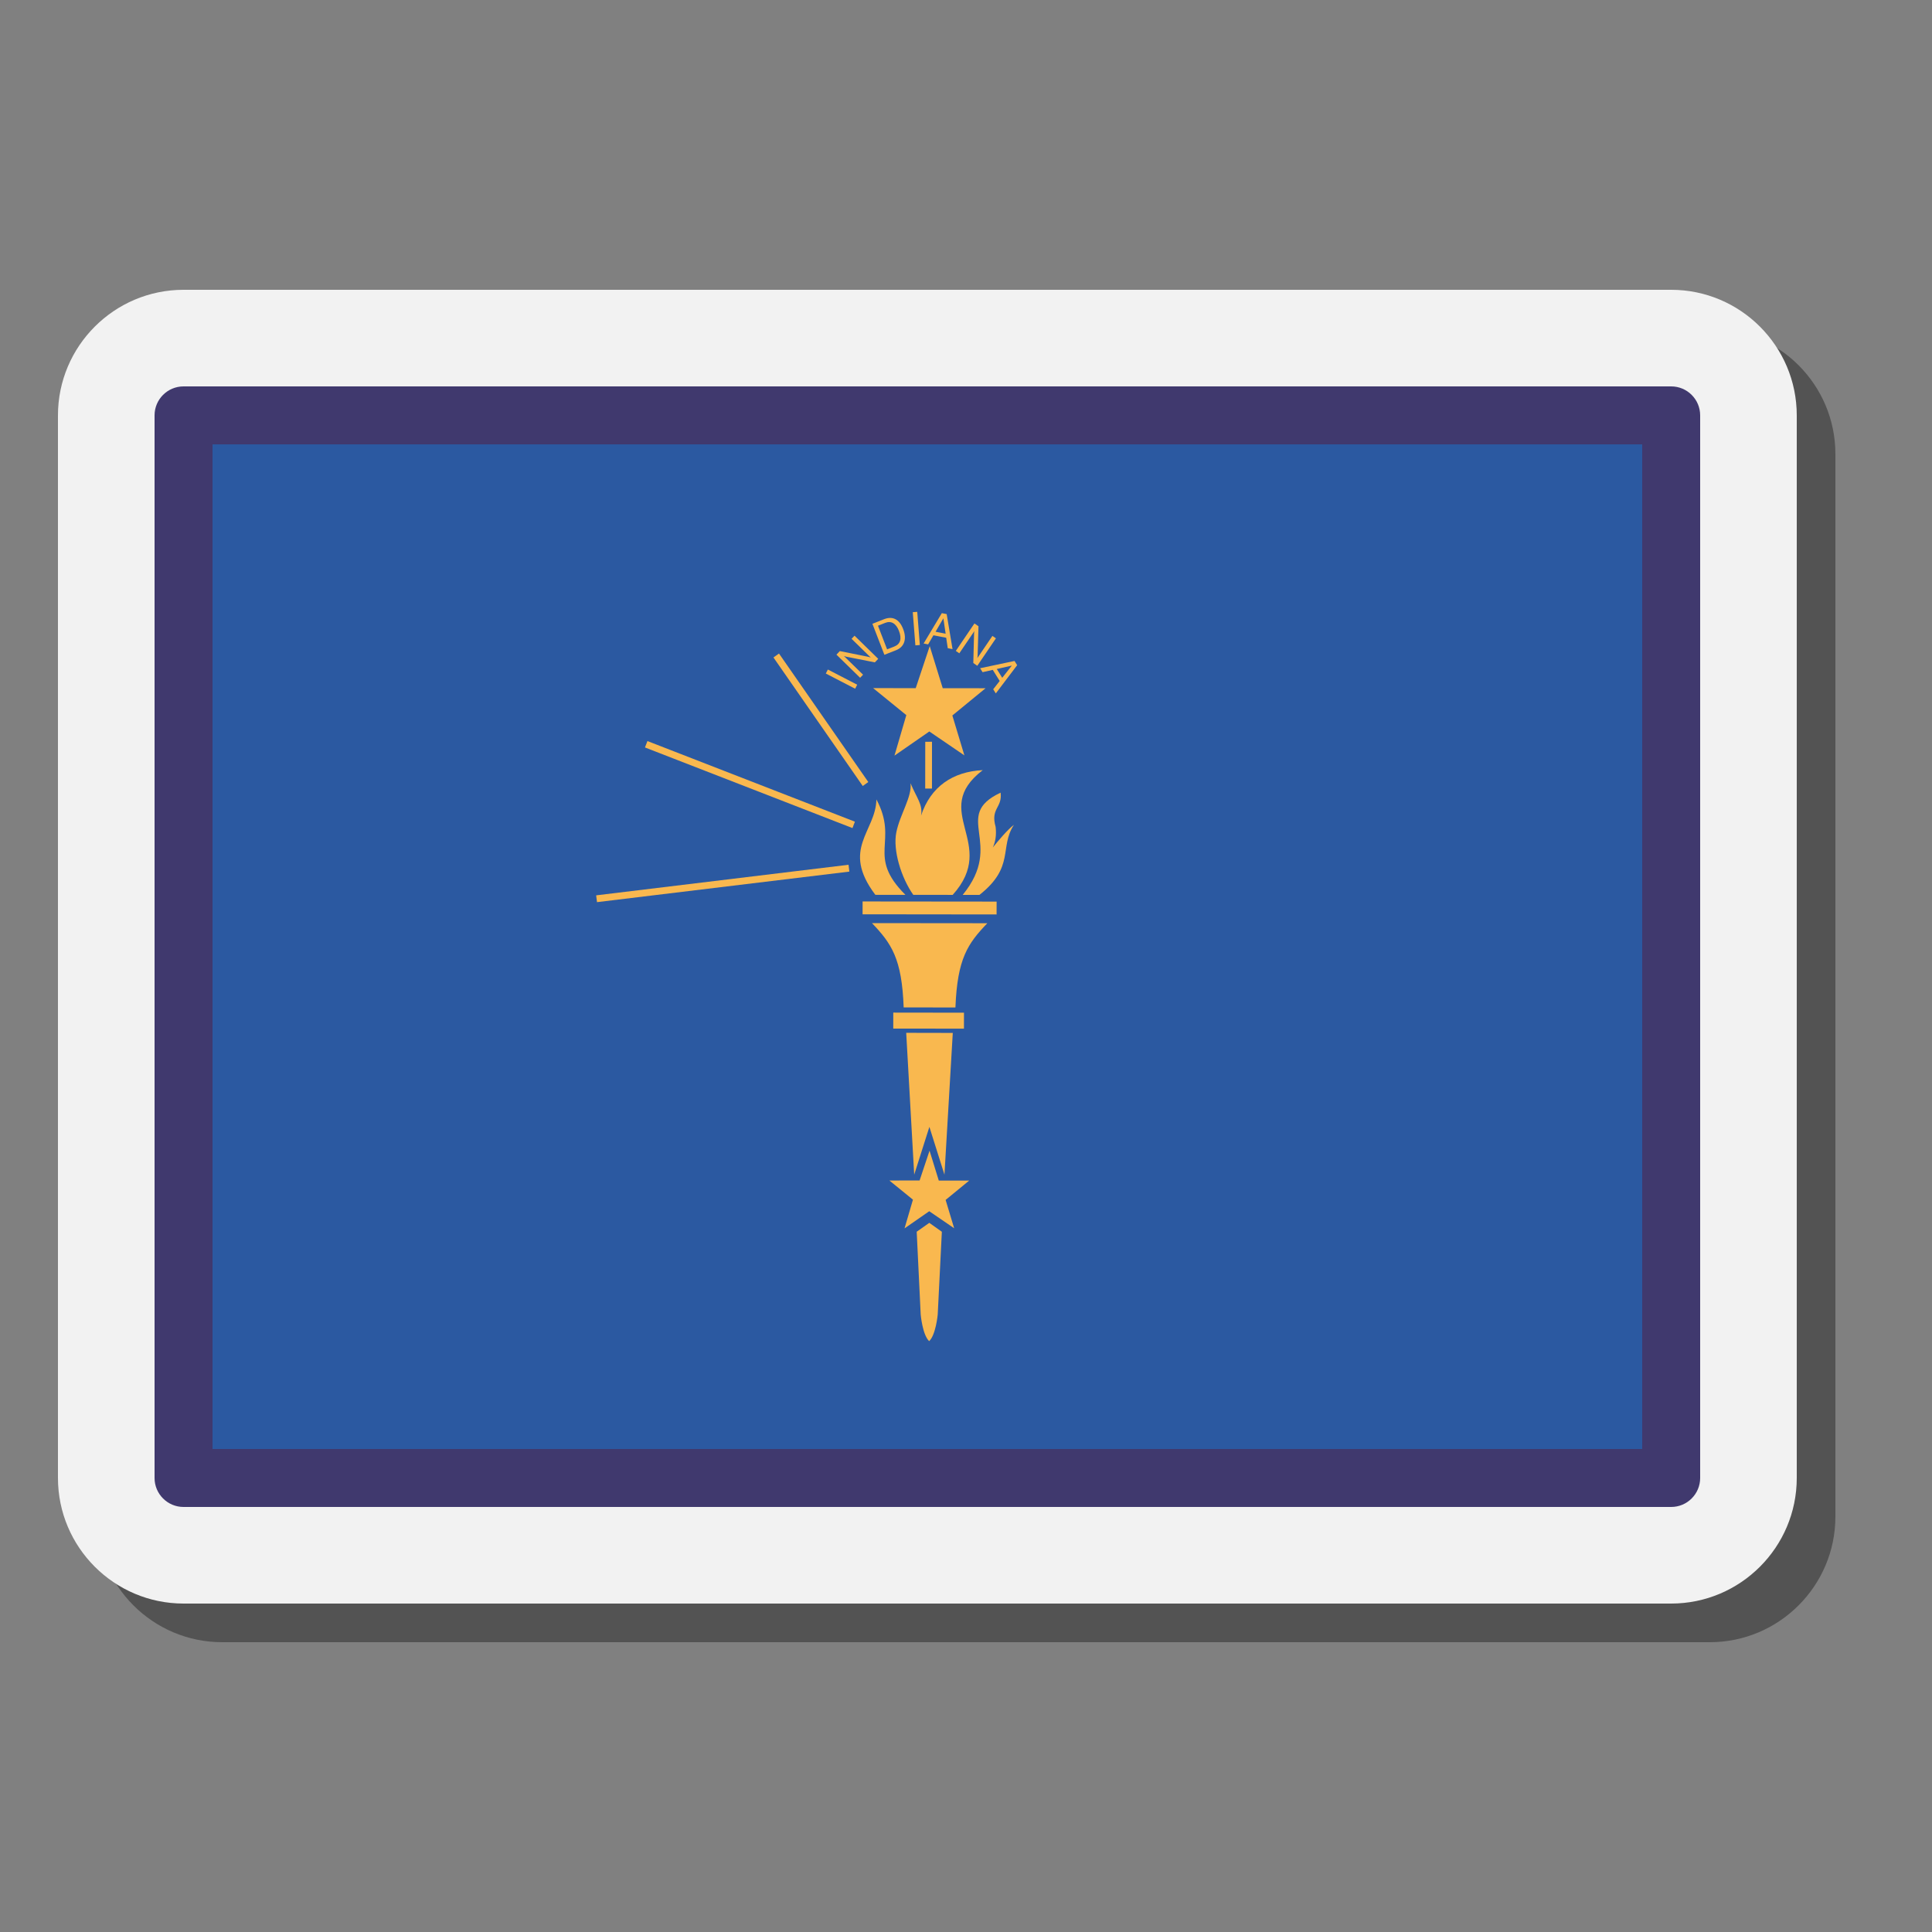 <svg xmlns="http://www.w3.org/2000/svg" viewBox="0 0 100 100"><rect x="0" y="0" width="100" height="100" fill="#808080" stroke="none"/><path d="M88.5,17h-77C7.916,17,5,19.916,5,23.5v55c0,3.584,2.916,6.5,6.5,6.5h77c3.584,0,6.5-2.916,6.5-6.5v-55 C95,19.916,92.084,17,88.5,17z" opacity=".35"/><path fill="#f2f2f2" d="M86.5,15h-77C5.916,15,3,17.916,3,21.5v55C3,80.084,5.916,83,9.5,83h77c3.584,0,6.5-2.916,6.5-6.5 v-55C93,17.916,90.084,15,86.5,15z"/><path fill="#f2f2f2" d="M10,22h76v54H10V22z"/><rect width="76" height="54" x="10" y="22" fill="#2b59a1"/><path fill="#40396e" d="M86.5,78h-77C8.672,78,8,77.328,8,76.5v-55C8,20.672,8.672,20,9.5,20h77 c0.828,0,1.5,0.672,1.5,1.5v55C88,77.328,87.328,78,86.5,78z M11,75h74V23H11V75z"/><path fill="#f9b84f" d="M55.347,31.136l1.564-0.001l0.515-1.544l0.478,1.548l1.575,0l-1.221,1.002l0.442,1.466 l-1.29-0.881l-1.279,0.888l0.436-1.486L55.347,31.136z" transform="translate(94.998 -302.576)"/><path fill="#f9b84f" d="M62.22,37.337l1.564-0.001l0.515-1.544l0.478,1.548l1.575,0l-1.221,1.002l0.442,1.466 l-1.29-0.881l-1.279,0.888l0.436-1.486L62.22,37.337z" transform="translate(165.102 -239.96)"/><path fill="#f9b84f" d="M65.868,46.264l1.564-0.001l0.515-1.544l0.478,1.548l1.575,0l-1.221,1.002l0.442,1.466 l-1.29-0.881l-1.279,0.888l0.436-1.486L65.868,46.264z" transform="translate(202.316 -149.822)"/><path fill="#f9b84f" d="M58.43,48.579l1.564-0.001l0.515-1.544l0.478,1.548l1.575,0l-1.221,1.002l0.442,1.466 l-1.29-0.881l-1.279,0.888l0.436-1.486L58.43,48.579z" transform="translate(126.44 -126.448)"/><path fill="#f9b84f" d="M64.451,56.142l1.564-0.001l0.515-1.544l0.478,1.548l1.575,0l-1.221,1.002l0.442,1.466 l-1.29-0.881l-1.279,0.888l0.436-1.486L64.451,56.142z" transform="translate(187.864 -50.087)"/><path fill="#f9b84f" d="M58.941,63.779l1.564-0.001l0.515-1.544l0.478,1.548l1.575,0l-1.221,1.002l0.442,1.466 l-1.29-0.881l-1.279,0.888l0.436-1.486L58.941,63.779z" transform="translate(131.659 27.026)"/><path fill="#f9b84f" d="M54.732,57.427l1.564-0.001l0.515-1.544l0.478,1.548l1.575,0l-1.221,1.002l0.442,1.466 l-1.29-0.881l-1.279,0.888l0.436-1.486L54.732,57.427z" transform="translate(88.727 -37.115)"/><path fill="#f9b84f" d="M50.738,68.521l1.564-0.001l0.515-1.544l0.478,1.548l1.575,0l-1.221,1.002l0.442,1.466 l-1.29-0.881L51.523,71l0.436-1.486L50.738,68.521z" transform="translate(47.98 74.91)"/><path fill="#f9b84f" d="M40.845,68.521l1.564-0.001l0.515-1.544l0.478,1.548l1.575,0l-1.221,1.002l0.442,1.466 l-1.29-0.881L41.629,71l0.436-1.486L40.845,68.521z" transform="translate(-52.94 74.91)"/><path fill="#f9b84f" d="M37.316,57.427l1.564-0.001l0.515-1.544l0.478,1.548l1.575,0l-1.221,1.002l0.442,1.466 l-1.29-0.881l-1.279,0.888l0.436-1.486L37.316,57.427z" transform="translate(-88.937 -37.115)"/><path fill="#f9b84f" d="M32.625,63.779l1.564-0.001l0.515-1.544l0.478,1.548l1.575,0l-1.221,1.002l0.442,1.466 l-1.29-0.881l-1.279,0.888l0.436-1.486L32.625,63.779z" transform="translate(-136.79 27.026)"/><path fill="#f9b84f" d="M27.219,56.142l1.564-0.001l0.515-1.544l0.478,1.548l1.575,0l-1.221,1.002l0.442,1.466 l-1.29-0.881l-1.279,0.888l0.436-1.486L27.219,56.142z" transform="translate(-191.937 -50.087)"/><path fill="#f9b84f" d="M26,46.264l1.564-0.001l0.515-1.544l0.478,1.548l1.575,0l-1.221,1.002l0.442,1.466l-1.29-0.881 l-1.279,0.888l0.436-1.486L26,46.264z" transform="translate(-204.367 -149.822)"/><path fill="#f9b84f" d="M33.579,48.579l1.564-0.001l0.515-1.544l0.478,1.548l1.575,0l-1.221,1.002l0.442,1.466 l-1.29-0.881l-1.279,0.888l0.436-1.486L33.579,48.579z" transform="translate(-127.052 -126.448)"/><path fill="#f9b84f" d="M29.728,37.337l1.564-0.001l0.515-1.544l0.478,1.548l1.575,0l-1.221,1.002l0.442,1.466 l-1.29-0.881l-1.279,0.888l0.436-1.486L29.728,37.337z" transform="translate(-166.336 -239.96)"/><path fill="#f9b84f" d="M36.643,31.136l1.564-0.001l0.515-1.544l0.478,1.548l1.575,0l-1.221,1.002l0.442,1.466 l-1.29-0.881l-1.279,0.888l0.436-1.486L36.643,31.136z" transform="translate(-95.803 -302.576)"/><path fill="#f9b84f" d="M46.012,28.545l1.564-0.001L48.091,27l0.478,1.548l1.575,0l-1.221,1.002l0.442,1.466 l-1.29-0.881l-1.279,0.888l0.436-1.486L46.012,28.545z" transform="translate(-.231 -328.736)"/><path fill="#f9b84f" d="M56.182,34.03l-4.622,6.653l-0.287-0.206l4.623-6.651L56.182,34.03z" transform="matrix(-1 0 0 1 752.207 0)"/><path fill="#f9b84f" d="M62.797,38.688l-10.741,4.173l-0.126-0.331l10.739-4.173L62.797,38.688z" transform="matrix(-1 0 0 1 751.833 0)"/><path fill="#f9b84f" d="M65.261,46.695L52.2,45.114l0.041-0.354l13.064,1.583L65.261,46.695z" transform="matrix(-1 0 0 1 751.657 0)"/><path fill="#f9b84f" d="M46.034,61.103l1.564-0.001l0.515-1.544l0.478,1.548l1.575,0l-1.221,1.002l0.442,1.466 l-1.29-0.881l-1.279,0.888l0.436-1.486L46.034,61.103z"/><path fill="#f9b84f" d="M45.191,35.615l2.206,0.005l0.726-2.177l0.673,2.178l2.218,0.002l-1.72,1.41l0.623,2.066 l-1.815-1.238l-1.804,1.25l0.613-2.097L45.191,35.615z"/><path fill="#f9b84f" d="M45.307,46.316c-0.004-0.004-0.008-0.009-0.011-0.015c-1.778-2.372,0.031-3.244,0.067-4.923 c1.177,2.207-0.548,2.893,1.502,4.94L45.307,46.316z"/><path fill="#f9b84f" d="M47.271,46.317c-0.626-0.89-1.065-2.31-0.877-3.237c0.186-0.927,0.822-1.84,0.734-2.542 c0.331,0.79,0.643,1.095,0.546,1.676c0.498-1.5,1.642-2.275,3.193-2.352c-2.789,2.141,0.852,3.787-1.556,6.457L47.271,46.317z"/><path fill="#f9b84f" d="M49.827,46.321c2.215-2.7-0.604-4.084,1.965-5.294c0.095,0.798-0.535,0.798-0.258,1.775 c0.048,0.423-0.01,0.768-0.146,1.063c0.261-0.324,0.77-0.934,1.093-1.172c-0.764,1.163,0.056,2.18-1.786,3.628l-0.906,0"/><path fill="#f9b84f" d="M49.453,52.147c0.099-2.532,0.635-3.302,1.651-4.361c-1.973-0.005-4.177-0.005-5.971-0.006 c1.012,1.06,1.548,1.832,1.641,4.363C47.668,52.143,48.56,52.145,49.453,52.147z"/><path fill="#f9b84f" d="M48.105,58.328l0.78,2.473l0.431-7.337c-0.804-0.003-1.607-0.004-2.411-0.005l0.414,7.341 L48.105,58.328z"/><path fill="#f9b84f" d="M48.094,69.417c0.344-0.323,0.442-1.373,0.442-1.373l0.214-4.288l-0.65-0.462l-0.652,0.46 l0.207,4.289c0,0,0.092,1.048,0.437,1.374L48.094,69.417z"/><path fill="#f9b84f" d="M51.583,47.332l-6.936-0.008l0.001-0.665l6.937,0.007L51.583,47.332z"/><path fill="#f9b84f" d="M49.894,53.243l-3.659-0.004l0.001-0.827l3.659,0.005L49.894,53.243z"/><path fill="#f9b84f" d="M30.901,46.695l13.061-1.581l-0.041-0.354l-13.064,1.583L30.901,46.695z"/><path fill="#f9b84f" d="M33.383,38.688l10.741,4.173l0.126-0.331l-10.739-4.173L33.383,38.688z"/><path fill="#f9b84f" d="M40.034,34.03l4.622,6.653l0.287-0.206l-4.623-6.651L40.034,34.03z"/><path fill="#f9b84f" d="M47.891,38.394l-0.003,2.421l0.351,0l0.001-2.422L47.891,38.394z"/><path fill="#f9b84f" d="M44.262,35.648l-1.518-0.786l0.106-0.208l1.518,0.786L44.262,35.648 M44.52,35.082l-1.226-1.198 L43.47,33.7l1.444,0.291c0.032,0.006,0.061,0.013,0.087,0.02c0.026,0.007,0.05,0.015,0.07,0.024l-0.994-0.971l0.154-0.161 l1.226,1.198l-0.175,0.183l-1.469-0.291c-0.022-0.005-0.045-0.01-0.067-0.017c-0.022-0.007-0.044-0.016-0.068-0.025l0.994,0.971 L44.52,35.082 M45.815,32.241l-0.371,0.146l0.472,1.224l0.371-0.146c0.159-0.063,0.259-0.162,0.3-0.298 c0.041-0.137,0.022-0.307-0.057-0.511c-0.075-0.195-0.175-0.329-0.297-0.4C46.11,32.184,45.971,32.179,45.815,32.241 M45.776,33.892l-0.62-1.605l0.605-0.238c0.222-0.087,0.417-0.087,0.586,0c0.17,0.087,0.303,0.257,0.4,0.509 c0.101,0.261,0.118,0.488,0.052,0.682c-0.066,0.192-0.208,0.332-0.427,0.418L45.776,33.892 M47.38,33.404l-0.135-1.718 l0.231-0.018l0.135,1.718L47.38,33.404 M48.424,32.699l0.522,0.101l-0.117-0.797L48.424,32.699 M47.806,33.308l0.943-1.572 L49,31.785l0.303,1.813l-0.247-0.048l-0.081-0.54l-0.66-0.128l-0.275,0.471L47.806,33.308 M49.473,33.69l0.964-1.421 l0.209,0.145l-0.043,1.488c-0.001,0.033-0.002,0.063-0.005,0.09c-0.003,0.027-0.007,0.052-0.012,0.074l0.781-1.152l0.182,0.126 l-0.964,1.421l-0.207-0.143l0.039-1.512c0.001-0.023,0.003-0.046,0.005-0.07c0.004-0.023,0.008-0.047,0.013-0.072l-0.781,1.152 L49.473,33.69 M51.593,34.628l0.283,0.454l0.496-0.631L51.593,34.628 M50.731,34.587l1.781-0.376l0.136,0.219l-1.105,1.461 l-0.134-0.215l0.335-0.429l-0.358-0.574l-0.528,0.119L50.731,34.587"/></svg>